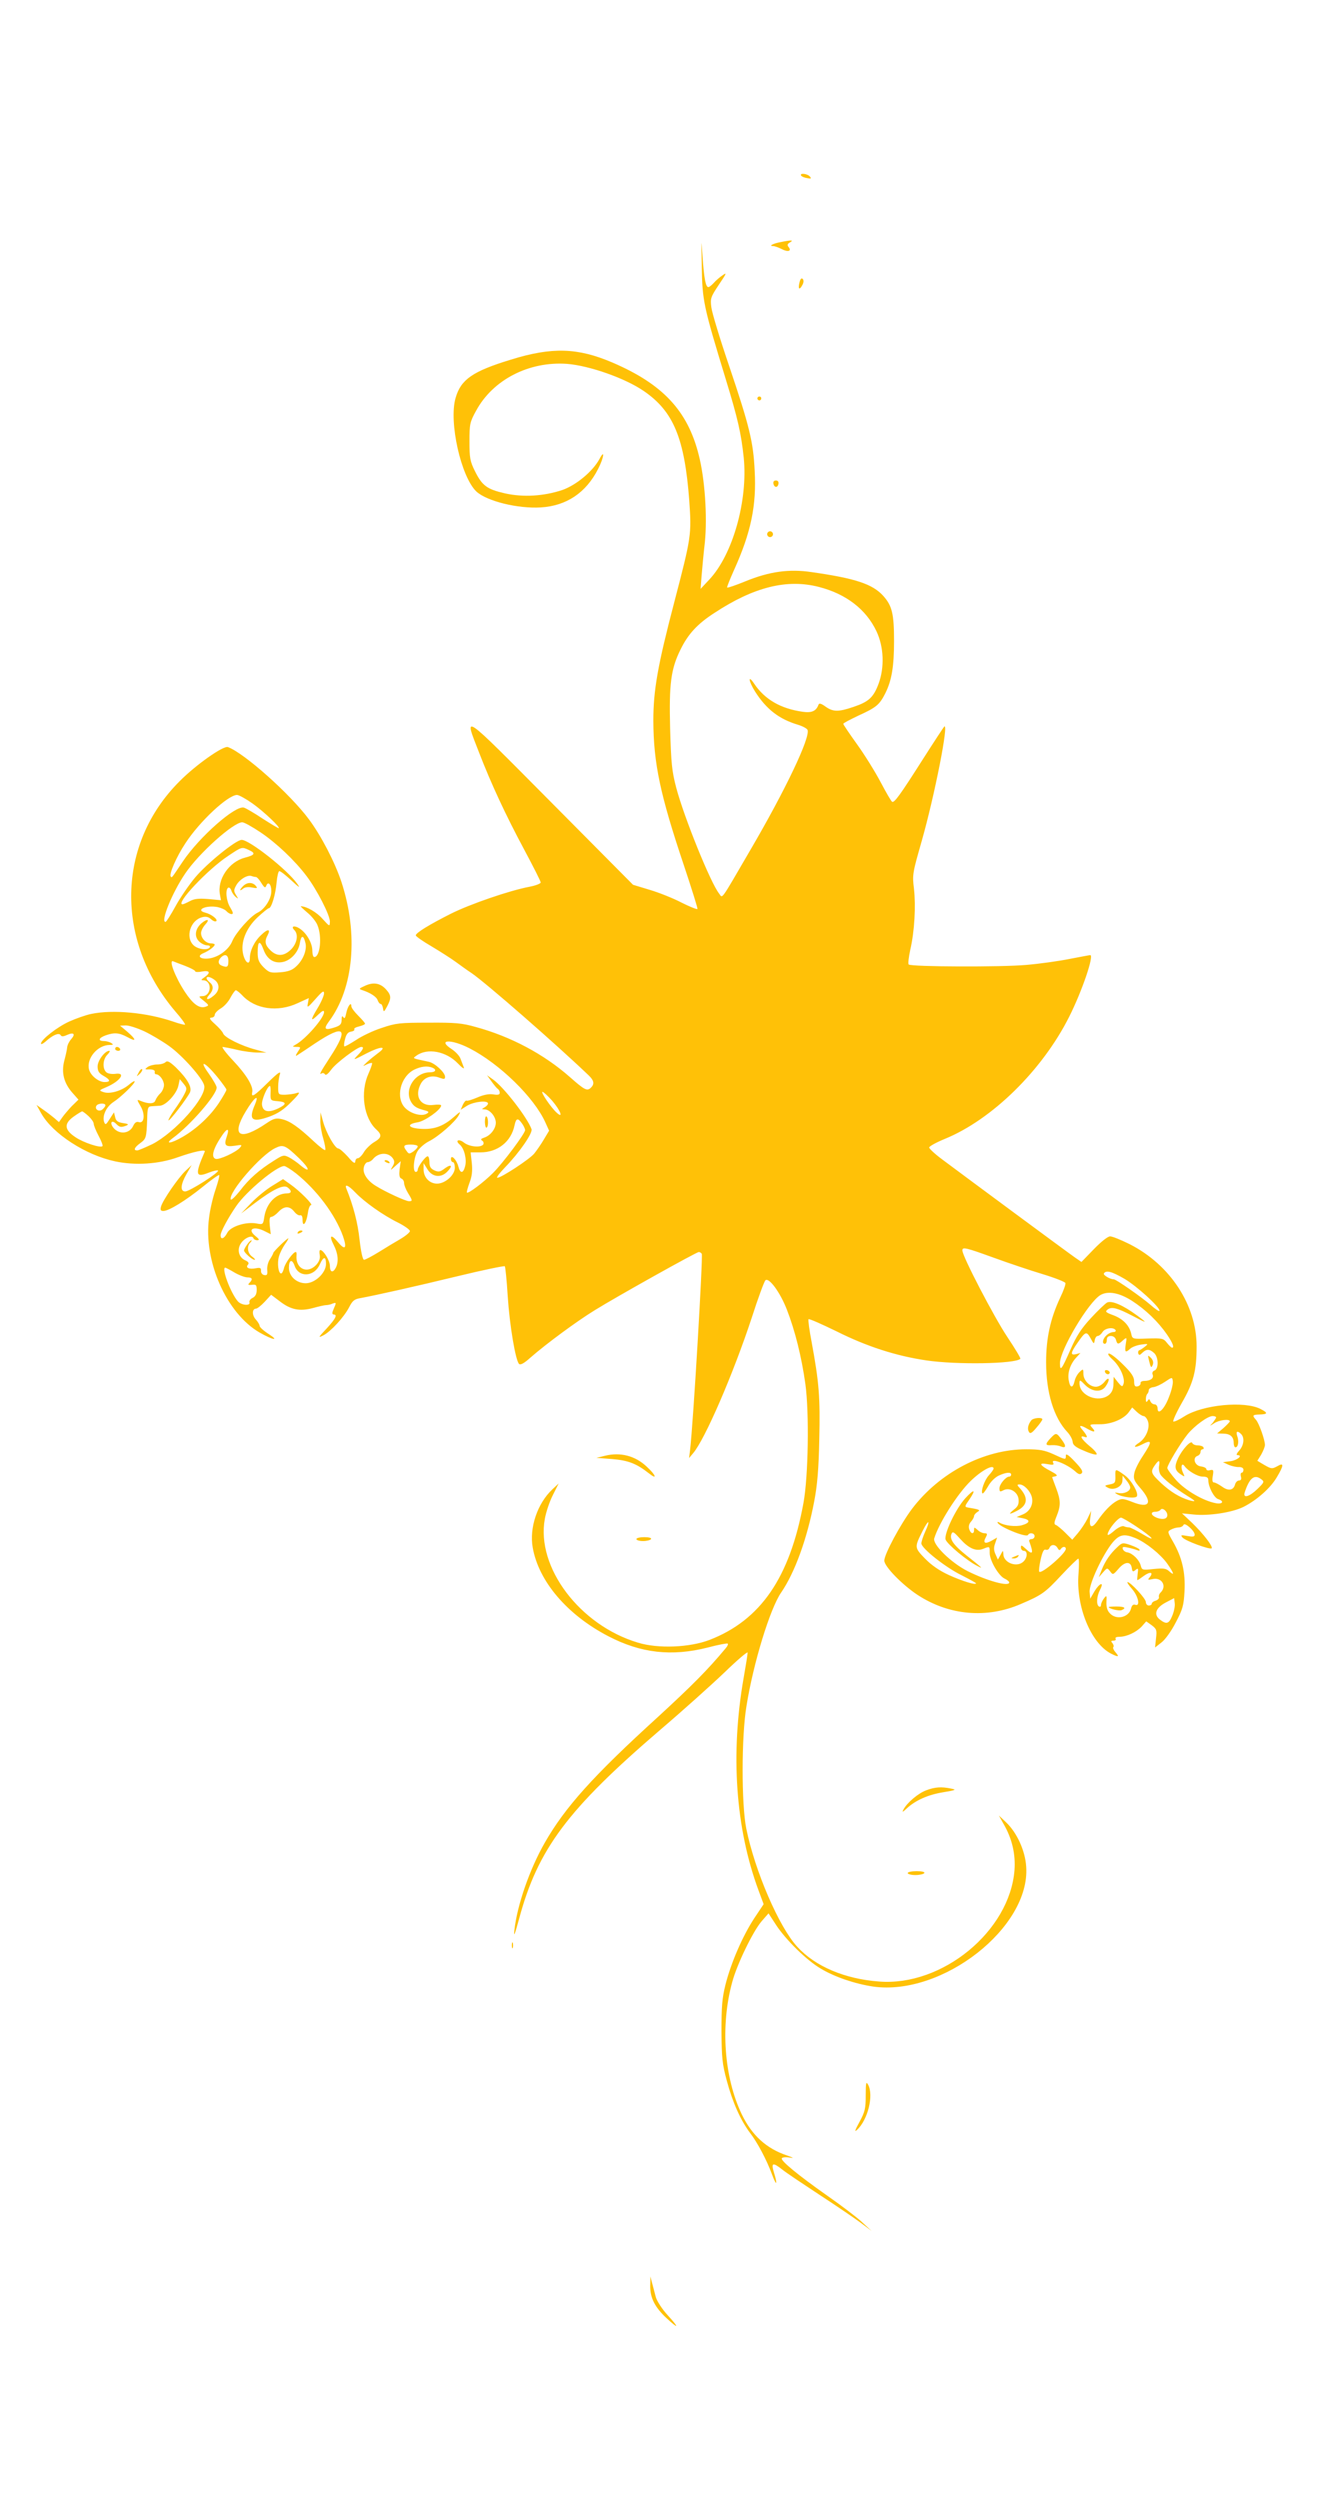 <?xml version="1.0" standalone="no"?>
<!DOCTYPE svg PUBLIC "-//W3C//DTD SVG 20010904//EN"
 "http://www.w3.org/TR/2001/REC-SVG-20010904/DTD/svg10.dtd">
<svg version="1.0" xmlns="http://www.w3.org/2000/svg"
 width="688pt" height="1280pt" viewBox="0 0 688 1280"
 preserveAspectRatio="xMidYMid meet">
<g transform="translate(0,1280) scale(0.1,-0.1)"
fill="#ffc107" stroke="none">
<path d="M4104 11901 c3 -5 17 -11 31 -13 20 -4 23 -3 14 8 -12 15 -54 20 -45
5z"/>
<path d="M3595 11435 c3 -177 9 -203 124 -580 60 -196 78 -274 91 -398 22
-219 -56 -497 -177 -625 l-44 -47 5 65 c3 36 10 114 17 174 13 132 0 326 -32
449 -57 225 -185 361 -442 471 -178 76 -309 80 -519 15 -197 -60 -257 -102
-284 -196 -36 -123 28 -406 107 -480 54 -49 211 -88 329 -81 132 8 232 75 294
197 30 58 36 106 7 51 -34 -63 -119 -134 -191 -159 -93 -31 -199 -38 -293 -17
-92 21 -117 39 -154 114 -25 50 -28 68 -28 152 0 89 2 99 34 157 86 159 271
254 466 240 114 -9 297 -73 393 -139 152 -104 209 -241 233 -561 12 -174 11
-184 -76 -517 -86 -328 -108 -454 -108 -610 1 -219 35 -379 157 -742 40 -120
71 -219 69 -222 -3 -3 -40 12 -82 33 -42 22 -115 51 -162 65 l-86 26 -422 425
c-466 469 -445 454 -366 250 62 -160 136 -319 231 -496 46 -86 84 -161 84
-167 0 -6 -26 -16 -57 -22 -102 -19 -305 -89 -403 -138 -109 -55 -180 -98
-180 -111 0 -5 37 -31 82 -57 45 -27 100 -62 123 -79 22 -16 59 -43 82 -58 73
-50 432 -363 600 -524 26 -25 29 -43 11 -61 -20 -20 -32 -14 -109 54 -133 117
-302 207 -482 256 -70 20 -106 23 -242 22 -146 0 -167 -2 -240 -27 -44 -14
-104 -43 -133 -63 -30 -19 -56 -34 -58 -31 -3 3 -1 20 4 38 6 24 15 35 30 37
12 2 20 7 17 12 -3 5 8 11 25 15 16 4 30 10 30 14 0 4 -16 22 -35 41 -19 19
-35 40 -35 48 0 26 -19 1 -26 -34 -5 -25 -9 -32 -15 -22 -6 9 -9 5 -9 -14 0
-21 -7 -29 -35 -38 -51 -17 -59 -9 -30 30 127 170 152 447 64 715 -33 100
-104 237 -167 321 -95 128 -329 337 -414 369 -23 9 -165 -91 -248 -175 -322
-321 -331 -813 -23 -1177 31 -35 53 -66 51 -69 -3 -2 -31 5 -62 16 -135 46
-308 62 -418 39 -29 -6 -80 -24 -113 -39 -62 -28 -145 -93 -145 -113 0 -6 10
-1 23 10 36 33 68 47 77 34 5 -9 13 -9 33 0 35 16 45 5 22 -21 -10 -11 -20
-30 -21 -43 -1 -12 -8 -43 -15 -69 -15 -60 -2 -113 42 -163 l31 -35 -34 -33
c-18 -19 -40 -45 -49 -58 l-17 -24 -23 20 c-13 11 -39 31 -58 44 l-34 24 24
-43 c59 -105 228 -214 379 -246 103 -22 224 -14 321 21 82 29 144 42 138 29
-51 -118 -48 -135 20 -108 23 9 44 14 48 11 8 -9 -146 -107 -168 -107 -27 0
-24 36 7 90 l26 45 -32 -30 c-37 -35 -116 -150 -125 -182 -5 -18 -2 -23 12
-23 28 0 114 53 202 124 44 36 81 62 84 60 3 -3 -6 -35 -18 -72 -13 -37 -29
-103 -34 -147 -30 -220 89 -490 260 -588 67 -38 102 -44 47 -8 -27 17 -48 36
-48 43 0 6 -9 21 -20 33 -20 22 -19 55 2 55 6 0 26 16 44 35 l33 36 45 -34
c56 -43 102 -52 169 -34 29 8 59 15 67 15 8 0 24 3 34 8 16 6 18 4 13 -9 -4
-9 -10 -24 -13 -32 -3 -8 -1 -15 5 -15 21 0 11 -21 -36 -72 -43 -46 -45 -49
-17 -35 39 20 107 94 133 145 17 33 27 41 58 46 81 15 278 59 501 113 128 31
235 53 238 50 3 -3 10 -72 15 -154 10 -151 40 -328 58 -346 7 -7 26 3 58 32
80 70 237 186 330 243 111 69 521 298 533 298 5 0 11 -4 15 -9 7 -12 -44 -875
-60 -1006 l-5 -40 21 25 c61 72 205 405 300 693 32 100 64 186 70 192 18 17
76 -62 110 -150 42 -108 75 -240 95 -382 20 -148 15 -472 -10 -608 -70 -383
-220 -600 -481 -701 -102 -39 -263 -46 -367 -14 -298 89 -522 386 -477 633 6
34 24 89 41 122 l30 60 -32 -30 c-77 -72 -119 -197 -101 -298 30 -173 177
-345 387 -454 167 -87 324 -105 510 -58 53 14 100 23 102 20 3 -3 -1 -13 -9
-22 -91 -110 -175 -194 -348 -353 -331 -301 -476 -462 -580 -644 -78 -136
-142 -321 -156 -449 -4 -38 2 -23 24 58 96 358 249 562 725 970 115 98 262
230 328 293 65 63 118 108 118 101 0 -8 -9 -65 -20 -127 -69 -392 -42 -772 76
-1091 l26 -70 -48 -72 c-59 -90 -118 -225 -147 -338 -18 -71 -21 -114 -21
-241 1 -134 4 -168 27 -252 30 -112 71 -204 120 -269 37 -48 84 -136 112 -212
22 -60 30 -56 11 6 -17 55 -9 59 43 18 20 -16 104 -72 186 -126 83 -54 177
-118 210 -142 l60 -45 -50 46 c-27 25 -106 85 -175 133 -152 107 -242 181
-235 193 3 5 20 7 38 4 26 -4 24 -2 -10 10 -106 35 -181 103 -233 211 -91 190
-110 454 -49 677 25 93 107 261 151 312 l35 40 39 -60 c50 -76 156 -180 227
-222 73 -44 177 -79 271 -93 355 -49 805 304 783 614 -5 82 -48 175 -103 227
l-37 35 25 -45 c43 -74 61 -154 55 -235 -24 -311 -369 -596 -694 -570 -175 13
-326 77 -418 177 -94 101 -218 389 -262 606 -25 123 -25 473 1 627 35 220 121
500 178 582 70 102 133 276 169 466 16 83 23 166 26 318 5 215 -1 291 -39 497
-12 62 -19 115 -16 118 4 3 69 -26 145 -63 154 -77 303 -125 458 -148 156 -23
455 -18 482 8 3 3 -28 54 -68 114 -66 99 -229 411 -229 441 0 19 16 15 160
-37 74 -27 187 -65 250 -84 63 -19 116 -40 118 -46 2 -6 -10 -40 -27 -75 -50
-107 -72 -206 -72 -331 0 -154 39 -283 109 -357 14 -15 26 -37 27 -50 1 -16
15 -28 59 -46 31 -14 60 -22 64 -18 3 4 -12 23 -36 42 -43 36 -55 58 -25 47
18 -7 13 7 -15 40 -18 21 -6 22 28 2 35 -20 46 -18 26 4 -17 19 -16 19 36 19
60 -1 127 27 152 64 l16 22 23 -22 c13 -12 29 -22 35 -22 7 0 17 -11 22 -25
13 -34 -9 -87 -44 -111 -35 -22 -26 -30 13 -10 54 28 55 17 5 -59 -20 -30 -40
-69 -43 -87 -6 -29 -2 -39 31 -77 65 -75 47 -106 -41 -71 -46 18 -55 19 -79 6
-30 -16 -67 -54 -101 -104 -28 -40 -43 -33 -36 16 l5 37 -19 -40 c-11 -22 -33
-55 -49 -74 l-29 -34 -35 35 c-19 19 -41 37 -48 40 -11 3 -11 12 3 46 22 55
21 80 -3 144 -11 29 -20 54 -20 55 0 1 8 3 18 5 12 3 5 10 -25 26 -58 30 -65
45 -18 36 27 -5 36 -4 31 5 -19 30 68 -3 112 -42 16 -15 25 -18 33 -10 9 9 -1
24 -35 60 -32 34 -46 43 -46 31 0 -23 1 -23 -64 7 -45 20 -70 25 -139 25 -216
0 -444 -119 -585 -305 -60 -80 -142 -233 -142 -265 0 -30 92 -124 171 -176
161 -105 354 -122 529 -46 108 46 124 58 207 147 44 47 83 85 87 85 4 0 4 -35
1 -77 -14 -167 63 -355 166 -409 38 -19 45 -18 24 6 -10 11 -15 23 -12 27 4 3
2 12 -4 20 -9 10 -8 13 5 13 10 0 14 5 11 10 -4 6 5 10 20 10 36 0 86 23 114
53 l23 26 28 -20 c25 -19 27 -25 22 -67 l-5 -47 33 26 c19 14 51 59 73 102 36
68 41 87 45 160 5 97 -12 172 -59 254 -29 50 -29 52 -10 62 11 6 29 11 40 11
10 0 21 6 24 13 5 15 57 -30 57 -50 0 -11 -9 -12 -37 -7 -33 6 -36 5 -26 -7
14 -18 141 -64 150 -56 8 9 -42 74 -101 131 l-51 48 60 -6 c76 -8 197 10 255
39 68 34 139 97 171 152 37 62 37 77 2 56 -26 -14 -30 -14 -65 6 l-37 22 20
32 c10 18 19 40 19 49 0 26 -30 111 -46 129 -20 22 -18 26 17 27 44 1 46 8 7
28 -82 43 -297 22 -390 -37 -26 -17 -52 -29 -57 -27 -5 1 14 44 43 95 60 104
76 165 76 290 0 210 -134 416 -341 522 -44 22 -90 41 -102 41 -12 0 -45 -26
-84 -66 l-63 -65 -32 22 c-35 24 -565 416 -680 502 -38 28 -68 56 -68 62 0 6
36 26 80 44 242 99 499 351 637 625 66 131 129 316 108 316 -4 0 -50 -9 -103
-19 -54 -11 -153 -25 -222 -31 -129 -12 -593 -10 -605 2 -4 4 0 37 8 75 22 95
29 224 19 313 -9 72 -7 81 40 245 66 233 140 608 115 585 -3 -3 -52 -77 -108
-165 -117 -184 -148 -227 -159 -220 -5 3 -31 48 -59 101 -28 53 -82 140 -121
194 -38 53 -70 100 -70 104 0 4 35 22 77 42 92 42 108 55 138 114 33 66 45
137 45 268 0 140 -10 181 -56 232 -55 60 -142 89 -367 121 -114 17 -216 3
-338 -47 -49 -20 -92 -35 -94 -32 -2 2 14 42 35 89 87 192 116 331 106 509 -7
148 -27 229 -131 537 -47 138 -88 273 -91 300 -6 45 -3 53 39 116 39 58 42 64
19 48 -15 -10 -36 -28 -46 -40 -11 -12 -23 -21 -27 -21 -14 0 -22 43 -30 155
-7 101 -7 97 -4 -50z m600 -1640 c140 -36 242 -115 295 -227 38 -80 42 -186
10 -271 -26 -68 -50 -90 -127 -116 -79 -27 -106 -26 -145 2 -22 16 -32 18 -35
9 -12 -33 -35 -43 -82 -36 -112 16 -193 63 -247 143 -34 51 -30 14 5 -41 57
-89 122 -140 220 -169 23 -7 45 -19 48 -26 15 -38 -113 -307 -292 -613 -159
-273 -142 -249 -161 -225 -43 53 -180 391 -220 543 -22 84 -26 124 -31 302 -6
229 4 305 53 404 39 80 87 132 174 188 202 133 372 175 535 133z m-2901 -1109
c59 -42 147 -126 133 -126 -3 0 -40 22 -82 49 -42 28 -85 53 -95 56 -43 14
-228 -149 -313 -275 -60 -89 -56 -85 -62 -78 -11 10 29 102 75 171 73 112 217
246 264 247 10 0 46 -20 80 -44z m40 -147 c82 -55 176 -144 237 -225 53 -70
119 -199 119 -232 -1 -27 -1 -27 -38 14 -30 34 -82 64 -111 64 -3 0 12 -14 33
-32 21 -17 45 -46 52 -64 25 -59 14 -164 -16 -164 -6 0 -10 15 -10 33 0 38
-29 90 -65 113 -27 18 -47 12 -27 -8 22 -22 14 -68 -17 -99 -36 -36 -73 -37
-106 -4 -27 26 -31 46 -14 77 17 32 1 34 -32 2 -36 -33 -59 -81 -59 -120 0
-38 -23 -25 -34 19 -15 60 13 134 74 191 27 25 53 46 57 46 14 0 35 72 40 133
3 31 9 57 14 57 6 0 33 -21 61 -47 42 -39 48 -42 30 -17 -49 70 -244 224 -284
224 -29 0 -176 -119 -237 -191 -32 -38 -78 -105 -102 -149 -24 -44 -47 -80
-51 -80 -27 -1 34 150 101 248 70 104 247 262 292 262 10 0 51 -23 93 -51z
m-59 -91 c36 -16 31 -26 -20 -39 -82 -21 -144 -112 -128 -191 l5 -27 -64 6
c-49 4 -72 2 -96 -11 -17 -9 -33 -16 -37 -16 -39 0 129 179 234 248 70 47 70
47 106 30z m36 -138 c5 0 18 -14 28 -31 15 -24 20 -27 25 -14 9 25 26 8 26
-27 0 -40 -33 -92 -69 -110 -37 -17 -113 -103 -131 -146 -17 -43 -69 -82 -118
-89 -46 -6 -66 12 -30 27 27 11 58 34 58 44 0 3 -9 6 -19 6 -26 0 -51 26 -51
53 0 11 10 31 22 44 25 27 10 31 -20 6 -32 -28 -38 -67 -13 -92 12 -12 30 -21
42 -21 11 0 17 -4 14 -10 -11 -17 -60 -11 -83 10 -44 41 -17 129 44 144 18 5
32 2 45 -10 11 -10 22 -14 27 -10 9 9 -25 35 -55 43 -55 13 1 40 61 29 19 -4
39 -13 46 -21 7 -8 19 -15 26 -15 10 0 9 8 -6 33 -21 33 -27 92 -11 102 5 3
12 -3 16 -14 3 -11 13 -25 22 -33 15 -12 15 -11 2 10 -12 19 -12 26 1 49 17
31 58 55 78 48 8 -3 18 -5 23 -5z m254 -339 c8 -36 -13 -88 -49 -120 -19 -18
-41 -26 -80 -29 -51 -4 -57 -2 -86 26 -24 25 -30 39 -30 75 0 60 11 66 30 15
18 -50 55 -73 100 -63 41 9 79 51 86 96 7 43 19 43 29 0z m-395 -91 c0 -31 -6
-35 -34 -24 -19 7 -21 25 -4 42 21 21 38 13 38 -18z m-222 -25 c28 -11 52 -23
52 -28 0 -4 16 -5 35 -1 40 7 46 -6 13 -29 -19 -13 -20 -16 -6 -16 46 -2 41
-81 -5 -81 -21 -1 -21 -2 7 -24 28 -23 28 -24 7 -31 -31 -9 -63 15 -104 77
-50 76 -85 168 -59 156 4 -2 31 -12 60 -23z m150 -71 c30 -21 28 -58 -5 -83
-30 -25 -44 -20 -20 7 21 23 22 46 2 62 -33 27 -13 40 23 14z m143 -80 c66
-71 181 -88 284 -40 l57 26 -5 -28 c-5 -24 -1 -22 39 23 35 40 44 46 44 29 0
-11 -15 -46 -34 -77 -38 -63 -36 -71 6 -30 20 19 28 22 28 11 0 -30 -94 -138
-145 -166 -19 -11 -19 -11 4 -12 23 0 23 -1 6 -26 -11 -17 -12 -23 -3 -17 7 4
49 32 92 61 152 101 175 79 76 -72 -50 -77 -58 -92 -41 -81 5 3 13 0 16 -6 5
-6 17 4 33 26 24 33 133 115 153 115 15 0 10 -13 -18 -42 -27 -28 -26 -28 45
9 74 38 110 38 57 0 -16 -12 -41 -32 -55 -45 -24 -23 -24 -23 -2 -12 13 6 26
10 28 7 2 -2 -6 -26 -18 -53 -44 -96 -25 -229 41 -288 29 -27 26 -41 -13 -64
-18 -11 -42 -34 -52 -51 -10 -17 -24 -31 -31 -31 -7 0 -13 -8 -13 -17 -1 -13
-12 -6 -38 25 -21 23 -43 42 -49 42 -17 0 -63 81 -78 138 l-13 47 -1 -41 c-1
-22 6 -64 15 -93 8 -29 13 -55 10 -59 -3 -3 -29 17 -58 44 -79 74 -123 105
-164 114 -30 7 -42 4 -79 -21 -137 -93 -183 -66 -106 61 44 73 71 93 47 35
-34 -79 -16 -94 74 -62 44 16 74 36 113 76 42 42 47 52 27 45 -14 -5 -41 -8
-60 -9 -34 0 -35 1 -35 40 0 22 4 51 9 65 6 19 -10 8 -61 -42 -71 -70 -87 -80
-81 -50 7 29 -29 89 -98 162 -37 39 -60 70 -53 70 8 -1 41 -7 74 -15 33 -8 80
-14 105 -14 l45 0 -55 15 c-73 19 -160 62 -167 83 -3 9 -22 30 -42 48 -27 24
-31 32 -18 33 9 0 17 6 17 14 0 8 14 23 31 33 17 10 40 35 50 56 11 20 23 37
27 37 5 0 19 -12 33 -26z m-502 -184 c36 -17 93 -51 128 -76 67 -48 170 -163
179 -201 15 -58 -149 -241 -266 -301 -36 -17 -71 -32 -77 -32 -21 0 -15 15 15
37 31 23 32 27 36 123 1 57 4 65 21 66 11 1 31 2 44 3 31 1 86 61 95 103 l7
33 19 -23 c18 -22 19 -26 4 -55 -9 -18 -32 -54 -51 -80 -19 -27 -32 -51 -30
-53 5 -6 95 112 110 143 12 26 -12 69 -72 128 -32 30 -44 36 -53 27 -7 -7 -26
-12 -43 -12 -17 0 -39 -6 -49 -13 -16 -12 -15 -13 11 -12 17 0 27 -5 26 -12
-2 -7 1 -13 6 -13 18 0 41 -31 41 -55 0 -13 -8 -32 -18 -42 -11 -10 -22 -26
-26 -37 -6 -19 -37 -19 -79 -1 -16 7 -16 4 3 -28 25 -42 19 -91 -9 -82 -12 4
-21 -3 -29 -20 -20 -43 -79 -45 -106 -2 -14 23 0 33 19 13 18 -18 25 -19 52
-9 14 6 11 9 -17 13 -26 4 -36 11 -40 30 l-6 25 -22 -34 c-18 -29 -22 -32 -28
-17 -12 31 10 79 46 103 40 26 110 94 110 106 0 5 -14 -3 -30 -17 -38 -32 -99
-49 -131 -37 -23 8 -22 9 16 25 72 31 103 77 45 68 -17 -2 -37 1 -45 8 -21 18
-19 66 5 90 11 11 15 20 10 20 -23 0 -60 -50 -60 -80 0 -24 7 -35 30 -48 36
-20 38 -32 6 -32 -31 0 -72 33 -80 65 -14 56 44 125 106 125 19 0 20 2 8 10
-8 5 -25 10 -37 10 -33 0 -28 16 8 29 45 16 69 14 112 -9 47 -26 47 -14 0 27
l-38 32 30 1 c17 0 59 -14 94 -30z m1666 -87 c154 -79 331 -251 389 -380 l19
-42 -27 -45 c-14 -24 -37 -57 -50 -73 -26 -30 -168 -123 -188 -123 -7 0 11 24
39 53 73 75 143 176 136 196 -22 60 -142 215 -197 254 l-31 22 23 -32 c13 -18
27 -35 32 -38 6 -4 10 -12 10 -20 0 -10 -9 -12 -34 -8 -22 3 -49 -2 -81 -16
-26 -11 -51 -19 -55 -16 -4 2 -12 -7 -19 -21 l-11 -26 33 21 c35 21 107 29
107 11 0 -5 -8 -14 -17 -19 -17 -10 -17 -10 0 -11 26 0 57 -37 57 -68 0 -31
-28 -67 -61 -77 -15 -5 -18 -9 -9 -15 7 -4 9 -13 6 -19 -12 -18 -71 -13 -99 9
-26 21 -48 12 -22 -10 23 -19 37 -75 28 -110 -10 -39 -25 -40 -35 -2 -9 35
-38 64 -38 38 0 -9 5 -16 10 -16 6 0 10 -13 10 -29 0 -37 -49 -81 -91 -81 -39
0 -69 32 -69 73 l0 32 20 -32 c24 -39 68 -45 100 -13 31 31 24 43 -10 19 -25
-19 -33 -21 -55 -11 -19 9 -25 19 -25 42 0 16 -4 30 -9 30 -12 0 -51 -54 -51
-69 0 -6 -4 -11 -10 -11 -17 0 -11 73 9 106 10 17 37 40 59 51 48 24 133 98
152 133 12 22 9 21 -25 -9 -49 -43 -93 -61 -149 -61 -80 0 -104 23 -36 34 37
6 120 65 120 86 0 5 -17 6 -39 3 -67 -9 -99 43 -66 107 18 35 57 48 97 32 23
-8 28 -8 28 5 0 22 -53 71 -84 77 -88 19 -83 16 -63 31 56 41 152 23 212 -39
22 -23 35 -32 31 -21 -4 11 -12 31 -17 45 -5 14 -25 35 -44 48 -78 50 -6 54
90 5z m-1290 -149 c25 -31 45 -59 45 -63 0 -5 -17 -35 -38 -67 -44 -67 -114
-133 -187 -175 -59 -34 -94 -39 -50 -6 89 65 225 221 225 259 0 8 -19 41 -41
72 -54 75 -19 60 46 -20z m1099 50 c25 -10 18 -24 -11 -24 -76 0 -132 -84 -99
-148 12 -23 27 -34 58 -43 36 -9 39 -12 24 -21 -26 -15 -80 -1 -110 29 -51 51
-26 161 47 197 34 16 65 20 91 10z m-828 -131 c-1 -37 0 -38 37 -41 46 -4 47
-15 2 -37 -51 -24 -79 -17 -83 20 -2 25 28 95 41 95 3 0 4 -17 3 -37z m1443
-39 c42 -49 59 -94 23 -61 -29 26 -84 107 -73 107 5 0 28 -21 50 -46z m-2289
-23 c0 -5 -7 -14 -15 -21 -18 -15 -42 1 -31 19 8 13 46 15 46 2z m-86 -56 c14
-13 26 -30 26 -38 0 -8 11 -36 25 -62 14 -26 23 -50 20 -53 -10 -11 -98 18
-139 46 -57 38 -59 69 -9 105 21 15 41 27 44 27 3 0 18 -11 33 -25z m2220 -37
c9 -12 16 -28 16 -34 0 -17 -113 -168 -164 -219 -49 -49 -127 -107 -134 -101
-2 3 4 25 13 50 13 33 16 62 12 101 l-6 55 50 0 c89 0 158 55 175 139 8 37 17
39 38 9z m-1513 -69 c-15 -43 -6 -52 42 -45 37 6 39 5 26 -10 -19 -23 -108
-64 -125 -57 -25 9 -11 56 38 126 25 35 34 28 19 -14z m372 -110 c54 -52 59
-79 6 -35 -17 15 -44 33 -59 41 -26 13 -31 12 -76 -17 -77 -48 -129 -94 -175
-155 -24 -30 -45 -50 -47 -44 -12 36 153 227 228 263 41 20 52 15 123 -53z
m607 62 c0 -6 -10 -17 -22 -26 -21 -14 -24 -14 -35 2 -20 26 -16 33 22 33 19
0 35 -4 35 -9z m-126 -64 c8 -12 7 -23 -3 -39 -13 -22 -12 -22 14 2 l28 25 -6
-42 c-3 -30 -1 -43 9 -47 8 -3 14 -13 14 -23 0 -10 9 -33 20 -51 24 -39 24
-42 5 -42 -17 0 -121 48 -169 78 -45 27 -70 66 -62 96 3 14 12 26 20 26 7 0
20 7 27 16 29 35 81 36 103 1z m-497 -75 c106 -85 200 -210 240 -321 22 -63
11 -75 -26 -30 -36 43 -47 35 -21 -16 22 -43 26 -86 10 -116 -15 -28 -30 -23
-30 10 0 27 -33 81 -49 81 -5 0 -6 -11 -3 -26 3 -17 -3 -33 -18 -50 -47 -49
-107 -19 -101 49 1 9 0 17 -4 17 -13 0 -54 -56 -60 -82 -4 -16 -10 -28 -15
-28 -14 0 -21 53 -11 87 5 18 19 46 31 63 12 16 19 30 17 30 -7 0 -77 -68 -77
-75 0 -3 -8 -18 -17 -32 -10 -14 -16 -39 -14 -56 2 -23 -1 -28 -16 -25 -10 2
-17 12 -16 22 1 14 -4 17 -25 13 -35 -7 -56 2 -42 18 7 8 3 15 -15 23 -32 15
-42 55 -21 86 18 28 58 45 64 27 2 -6 11 -11 20 -11 13 1 10 6 -11 23 -43 36
-5 52 52 22 l28 -14 -5 44 c-3 32 -1 45 8 45 7 0 23 11 36 25 29 31 57 32 81
2 10 -13 24 -22 31 -19 7 2 12 -6 12 -24 0 -42 20 -16 27 35 3 22 10 41 16 41
15 0 -59 74 -105 106 l-38 27 -55 -34 c-30 -18 -78 -57 -107 -87 l-53 -55 70
53 c95 72 149 97 169 80 22 -17 20 -30 -4 -30 -56 0 -105 -50 -116 -120 -6
-40 -7 -40 -40 -34 -54 10 -133 -15 -150 -48 -16 -31 -34 -37 -34 -12 0 17 38
88 80 149 52 76 207 205 246 205 7 0 34 -17 61 -38z m304 -98 c46 -48 140
-115 217 -153 34 -17 62 -37 62 -44 0 -6 -21 -24 -48 -40 -26 -15 -76 -45
-111 -67 -36 -22 -70 -40 -76 -40 -7 0 -16 41 -23 103 -9 86 -32 174 -67 260
-12 28 9 20 46 -19z m-151 -365 c0 -46 -56 -99 -104 -99 -47 0 -86 36 -86 79
0 41 16 47 29 11 21 -63 102 -58 130 8 18 40 31 41 31 1z m-469 -44 c24 -14
54 -25 67 -25 25 0 28 -10 10 -28 -10 -10 -7 -12 12 -10 22 3 25 -1 25 -27 0
-20 -7 -33 -21 -40 -11 -5 -19 -16 -16 -23 6 -19 -43 -15 -60 6 -37 43 -85
172 -64 172 2 0 24 -11 47 -25z m4559 -32 c64 -38 180 -143 180 -164 0 -6 -21
8 -47 31 -45 39 -175 130 -187 130 -19 0 -56 22 -51 30 11 18 39 11 105 -27z
m39 -113 c71 -46 133 -106 179 -172 30 -44 39 -68 26 -68 -3 0 -15 11 -26 25
-18 23 -24 24 -98 22 -79 -3 -79 -3 -85 25 -10 42 -41 75 -91 94 -41 15 -44
19 -29 30 20 15 50 7 125 -32 78 -41 82 -41 25 1 -72 53 -130 78 -154 66 -10
-6 -48 -42 -83 -80 -49 -53 -74 -92 -103 -158 -47 -107 -55 -117 -55 -72 0 67
146 313 208 349 39 22 97 11 161 -30z m-84 -150 c3 -5 -2 -10 -11 -10 -10 0
-26 -7 -36 -17 -19 -17 -24 -43 -8 -43 6 0 10 9 10 20 0 14 7 20 21 20 12 0
23 -8 26 -20 7 -24 11 -25 36 -2 20 17 20 16 14 -20 -6 -42 -2 -46 23 -23 10
9 35 18 56 21 36 5 38 4 20 -10 -10 -8 -23 -17 -29 -19 -5 -1 -8 -9 -6 -16 4
-11 8 -10 21 3 21 20 37 20 60 -1 23 -20 25 -81 2 -90 -9 -3 -13 -12 -9 -21 7
-18 -11 -32 -42 -32 -13 0 -22 -5 -20 -12 1 -6 -6 -14 -15 -16 -14 -3 -18 3
-18 26 0 22 -13 43 -57 86 -31 31 -63 56 -72 56 -9 0 -2 -12 20 -32 38 -35 65
-98 54 -125 -5 -15 -9 -13 -28 10 l-22 28 -1 -37 c0 -26 -8 -43 -23 -56 -53
-42 -150 -5 -151 59 0 20 2 20 29 -8 37 -36 83 -39 105 -7 24 34 19 55 -5 24
-12 -15 -30 -26 -45 -26 -32 0 -64 33 -64 67 0 25 -1 26 -19 9 -11 -10 -23
-31 -26 -47 -9 -38 -23 -37 -30 4 -7 38 7 82 38 116 l22 24 -22 -6 c-31 -7
-29 6 7 58 41 59 46 61 67 23 16 -30 18 -31 21 -10 2 12 9 22 15 22 7 0 18 9
25 20 13 21 56 27 67 10z m274 -341 c-23 -63 -59 -98 -59 -59 0 11 -7 20 -15
20 -9 0 -18 7 -22 16 -5 13 -7 13 -14 2 -6 -9 -9 -7 -9 8 0 11 3 24 8 28 4 4
7 13 7 19 0 7 11 14 24 15 14 2 41 15 60 28 36 24 36 24 39 3 2 -12 -6 -48
-19 -80z m241 -106 c0 -3 -8 -15 -17 -27 -18 -19 -18 -19 7 -3 24 17 80 24 80
10 0 -3 -15 -19 -32 -34 l-33 -28 31 -1 c36 0 54 -16 54 -47 0 -13 4 -23 9
-23 14 0 19 31 9 58 -8 24 1 29 20 10 19 -19 14 -59 -10 -85 -13 -14 -16 -23
-9 -23 30 0 1 -26 -35 -31 l-39 -5 30 -14 c17 -7 40 -12 53 -11 13 0 22 -5 22
-14 0 -8 -4 -15 -9 -15 -5 0 -7 -9 -4 -20 4 -13 0 -20 -10 -20 -8 0 -17 -9
-20 -20 -8 -31 -35 -35 -67 -11 -16 11 -34 21 -41 21 -8 0 -10 12 -6 34 5 30
3 33 -14 29 -10 -3 -19 -1 -19 5 0 6 -12 12 -27 14 -32 3 -46 44 -19 54 9 3
16 12 16 20 0 8 5 14 11 14 5 0 7 5 4 10 -3 6 -17 10 -30 10 -13 0 -25 6 -27
12 -6 17 -51 -32 -73 -78 -20 -43 -17 -62 13 -82 23 -15 23 -15 11 11 -12 27
-5 51 9 31 18 -25 67 -54 93 -54 22 0 29 -5 29 -19 0 -33 29 -89 50 -96 34
-11 23 -28 -12 -21 -64 12 -156 66 -202 117 -25 28 -46 57 -46 63 0 16 66 125
103 172 36 44 104 94 129 94 10 0 18 -3 18 -7z m-292 -247 c-3 -13 0 -33 6
-44 12 -21 76 -72 139 -111 44 -27 47 -32 9 -22 -49 15 -94 42 -144 88 -53 50
-55 58 -32 91 20 29 27 28 22 -2z m-848 -15 c0 -4 -11 -20 -24 -34 -23 -25
-43 -83 -33 -93 3 -3 15 13 28 35 12 23 36 47 55 56 37 17 64 20 64 5 0 -5 -4
-10 -10 -10 -17 0 -50 -39 -50 -60 0 -18 3 -19 20 -10 32 17 74 -8 78 -46 2
-25 -3 -37 -24 -53 -31 -25 -25 -27 16 -6 54 28 59 65 17 113 -18 19 -18 22
-4 22 23 0 55 -34 63 -65 9 -37 -10 -74 -47 -89 l-31 -13 31 -6 c41 -8 39 -24
-4 -36 -32 -9 -89 -2 -114 13 -6 4 -11 5 -11 2 0 -19 146 -80 156 -65 9 15 34
10 34 -6 0 -8 -7 -15 -16 -15 -9 0 -14 -6 -11 -12 23 -63 18 -72 -20 -36 -20
18 -23 19 -23 5 0 -9 7 -17 15 -17 20 0 19 -34 -1 -54 -33 -34 -104 -8 -104
38 -1 20 -2 19 -14 -4 l-14 -25 -12 27 c-9 19 -10 35 -2 56 l10 30 -28 -16
c-34 -19 -46 -12 -30 17 9 17 8 21 -6 21 -10 0 -26 7 -36 17 -17 15 -18 15
-18 0 0 -24 -17 -21 -25 4 -4 13 -1 27 9 38 9 10 16 23 16 29 0 6 8 15 17 21
18 10 11 13 -50 23 -16 3 -15 7 9 41 36 53 25 56 -21 6 -49 -54 -109 -181
-101 -211 7 -23 111 -110 164 -136 32 -17 26 -11 -55 53 -68 54 -89 84 -79
111 6 15 12 12 44 -24 44 -49 81 -66 118 -52 35 14 34 14 34 -21 0 -39 46
-117 76 -131 13 -6 24 -15 24 -20 0 -23 -113 8 -213 58 -85 43 -181 137 -171
168 25 80 119 228 186 293 55 54 118 88 118 64z m1372 -55 c16 -12 14 -16 -20
-49 -41 -40 -75 -50 -66 -19 25 76 50 96 86 68z m-482 -183 c0 -20 -22 -25
-53 -14 -31 12 -36 31 -8 31 11 0 23 5 26 10 9 14 35 -7 35 -27z m-161 -57
c85 -56 112 -87 35 -41 -32 19 -63 35 -70 35 -7 0 -19 2 -27 6 -8 3 -28 -6
-45 -20 -37 -32 -46 -33 -31 -3 15 29 50 67 62 67 5 0 40 -20 76 -44z m-1079
-27 c-11 -24 -20 -52 -20 -61 0 -25 125 -124 208 -164 39 -20 72 -38 72 -40 0
-11 -68 10 -139 42 -50 23 -90 51 -123 85 -54 56 -54 57 -11 142 30 60 41 57
13 -4z m1077 -34 c53 -22 128 -82 163 -131 34 -49 39 -65 10 -39 -16 15 -30
17 -80 12 -57 -6 -60 -6 -66 17 -7 29 -41 63 -68 68 -11 1 -21 9 -24 17 -4 11
2 13 24 8 16 -3 38 -9 48 -13 12 -5 17 -4 13 3 -3 5 -24 15 -47 23 -38 13 -42
12 -66 -11 -36 -33 -62 -71 -80 -116 l-15 -38 22 25 c21 24 21 24 36 5 14 -19
15 -19 43 13 32 38 63 40 68 4 3 -20 6 -21 19 -10 14 11 15 9 11 -20 -2 -17
-3 -32 -1 -32 2 0 17 10 33 22 32 23 51 19 30 -7 -12 -14 -10 -15 13 -10 47
12 76 -34 44 -67 -8 -7 -12 -18 -10 -25 2 -6 -5 -14 -16 -18 -12 -3 -21 -11
-21 -16 0 -5 -7 -9 -15 -9 -8 0 -15 8 -15 18 0 17 -78 102 -94 102 -4 0 6 -16
23 -35 33 -38 44 -92 16 -81 -10 3 -17 -3 -21 -20 -12 -46 -77 -60 -109 -23
-13 13 -18 33 -17 57 2 35 1 36 -13 18 -8 -11 -15 -26 -15 -34 0 -7 -4 -10
-10 -7 -15 9 -12 52 5 85 23 44 -1 37 -28 -7 l-22 -38 -3 34 c-4 40 67 192
118 254 35 41 59 46 117 22z m-399 -51 c6 -11 11 -13 16 -5 9 14 26 15 26 1 0
-23 -124 -130 -136 -117 -3 3 0 31 7 62 9 40 16 54 26 51 8 -3 16 1 19 9 8 20
31 19 42 -1z m587 -347 c-17 -41 -29 -45 -63 -19 -34 26 -21 61 31 88 l42 22
3 -27 c2 -14 -4 -43 -13 -64z"/>
<path d="M1246 8264 c-20 -20 -21 -30 -1 -14 9 8 27 10 46 6 27 -5 30 -4 19 9
-16 19 -44 19 -64 -1z"/>
<path d="M590 7430 c0 -5 7 -10 16 -10 8 0 12 5 9 10 -3 6 -10 10 -16 10 -5 0
-9 -4 -9 -10z"/>
<path d="M710 7308 c-12 -22 -12 -22 6 -6 10 10 15 20 12 24 -4 3 -12 -5 -18
-18z"/>
<path d="M2484 7055 c1 -18 4 -31 9 -28 10 6 9 51 -1 57 -5 3 -8 -10 -8 -29z"/>
<path d="M1970 6856 c0 -2 7 -7 16 -10 8 -3 12 -2 9 4 -6 10 -25 14 -25 6z"/>
<path d="M1525 6490 c-3 -6 1 -7 9 -4 18 7 21 14 7 14 -6 0 -13 -4 -16 -10z"/>
<path d="M1266 6428 c-9 -12 -16 -26 -16 -30 0 -11 42 -48 54 -48 6 0 0 7 -12
16 -24 17 -29 53 -10 72 7 7 9 12 6 12 -4 0 -14 -10 -22 -22z"/>
<path d="M5886 5835 c9 -38 12 -42 20 -21 4 11 0 24 -10 34 -16 16 -17 15 -10
-13z"/>
<path d="M5660 5780 c0 -13 18 -22 24 -11 3 5 -1 11 -9 15 -8 3 -15 1 -15 -4z"/>
<path d="M5195 4830 c-16 -7 -17 -9 -3 -9 9 -1 20 4 23 9 7 11 7 11 -20 0z"/>
<path d="M5680 4572 c0 -8 52 -21 65 -16 27 11 16 19 -25 19 -22 0 -40 -1 -40
-3z"/>
<path d="M3997 11560 c-38 -7 -61 -20 -36 -20 8 0 27 -7 43 -15 32 -17 53 -11
36 10 -8 10 -7 16 7 24 21 12 8 13 -50 1z"/>
<path d="M4096 11355 c-9 -35 -1 -43 14 -15 8 14 8 26 2 32 -6 6 -12 0 -16
-17z"/>
<path d="M3880 10760 c0 -5 5 -10 10 -10 6 0 10 5 10 10 0 6 -4 10 -10 10 -5
0 -10 -4 -10 -10z"/>
<path d="M3962 10324 c4 -21 22 -23 26 -1 2 10 -3 17 -13 17 -10 0 -15 -6 -13
-16z"/>
<path d="M3930 10065 c0 -8 7 -15 15 -15 8 0 15 7 15 15 0 8 -7 15 -15 15 -8
0 -15 -7 -15 -15z"/>
<path d="M1870 7753 c-31 -14 -33 -16 -15 -22 43 -14 75 -35 80 -53 4 -10 10
-18 15 -18 5 0 10 -10 12 -22 3 -21 5 -21 21 9 22 42 22 57 -5 87 -30 33 -65
39 -108 19z"/>
<path d="M5283 5528 c-17 -22 -21 -44 -12 -59 6 -11 15 -7 38 21 17 19 30 38
31 43 0 12 -47 8 -57 -5z"/>
<path d="M5382 5437 c-29 -31 -28 -39 6 -36 15 1 35 -2 45 -6 28 -12 31 1 6
34 -27 37 -29 37 -57 8z"/>
<path d="M3100 5347 l-45 -11 80 -6 c84 -7 125 -23 189 -73 45 -36 37 -10 -11
34 -59 56 -135 75 -213 56z"/>
<path d="M5714 5243 c1 -34 -2 -38 -29 -43 -27 -5 -28 -7 -11 -16 30 -18 76 4
76 36 l1 25 19 -24 c11 -13 20 -29 20 -37 0 -19 -32 -34 -61 -28 -19 4 -21 3
-8 -5 25 -16 96 -25 103 -12 10 16 -28 83 -61 107 -50 36 -50 36 -49 -3z"/>
<path d="M3260 4920 c0 -5 15 -10 34 -10 19 0 38 5 41 10 4 6 -10 10 -34 10
-23 0 -41 -4 -41 -10z"/>
<path d="M4745 3634 c-41 -15 -99 -64 -117 -99 -8 -15 -4 -14 18 7 45 41 107
69 186 82 66 11 70 13 39 19 -48 10 -81 8 -126 -9z"/>
<path d="M4650 3210 c0 -5 18 -10 39 -10 22 0 43 5 46 10 4 6 -12 10 -39 10
-25 0 -46 -4 -46 -10z"/>
<path d="M2622 2840 c0 -14 2 -19 5 -12 2 6 2 18 0 25 -3 6 -5 1 -5 -13z"/>
<path d="M4435 2072 c0 -68 -4 -84 -32 -136 -23 -42 -27 -54 -13 -41 56 51 87
178 57 232 -10 18 -12 10 -12 -55z"/>
<path d="M3331 1097 c-1 -61 24 -110 83 -165 64 -59 67 -52 7 14 -28 30 -55
72 -61 92 -5 20 -14 53 -19 72 l-9 35 -1 -48z"/>
</g>
</svg>
